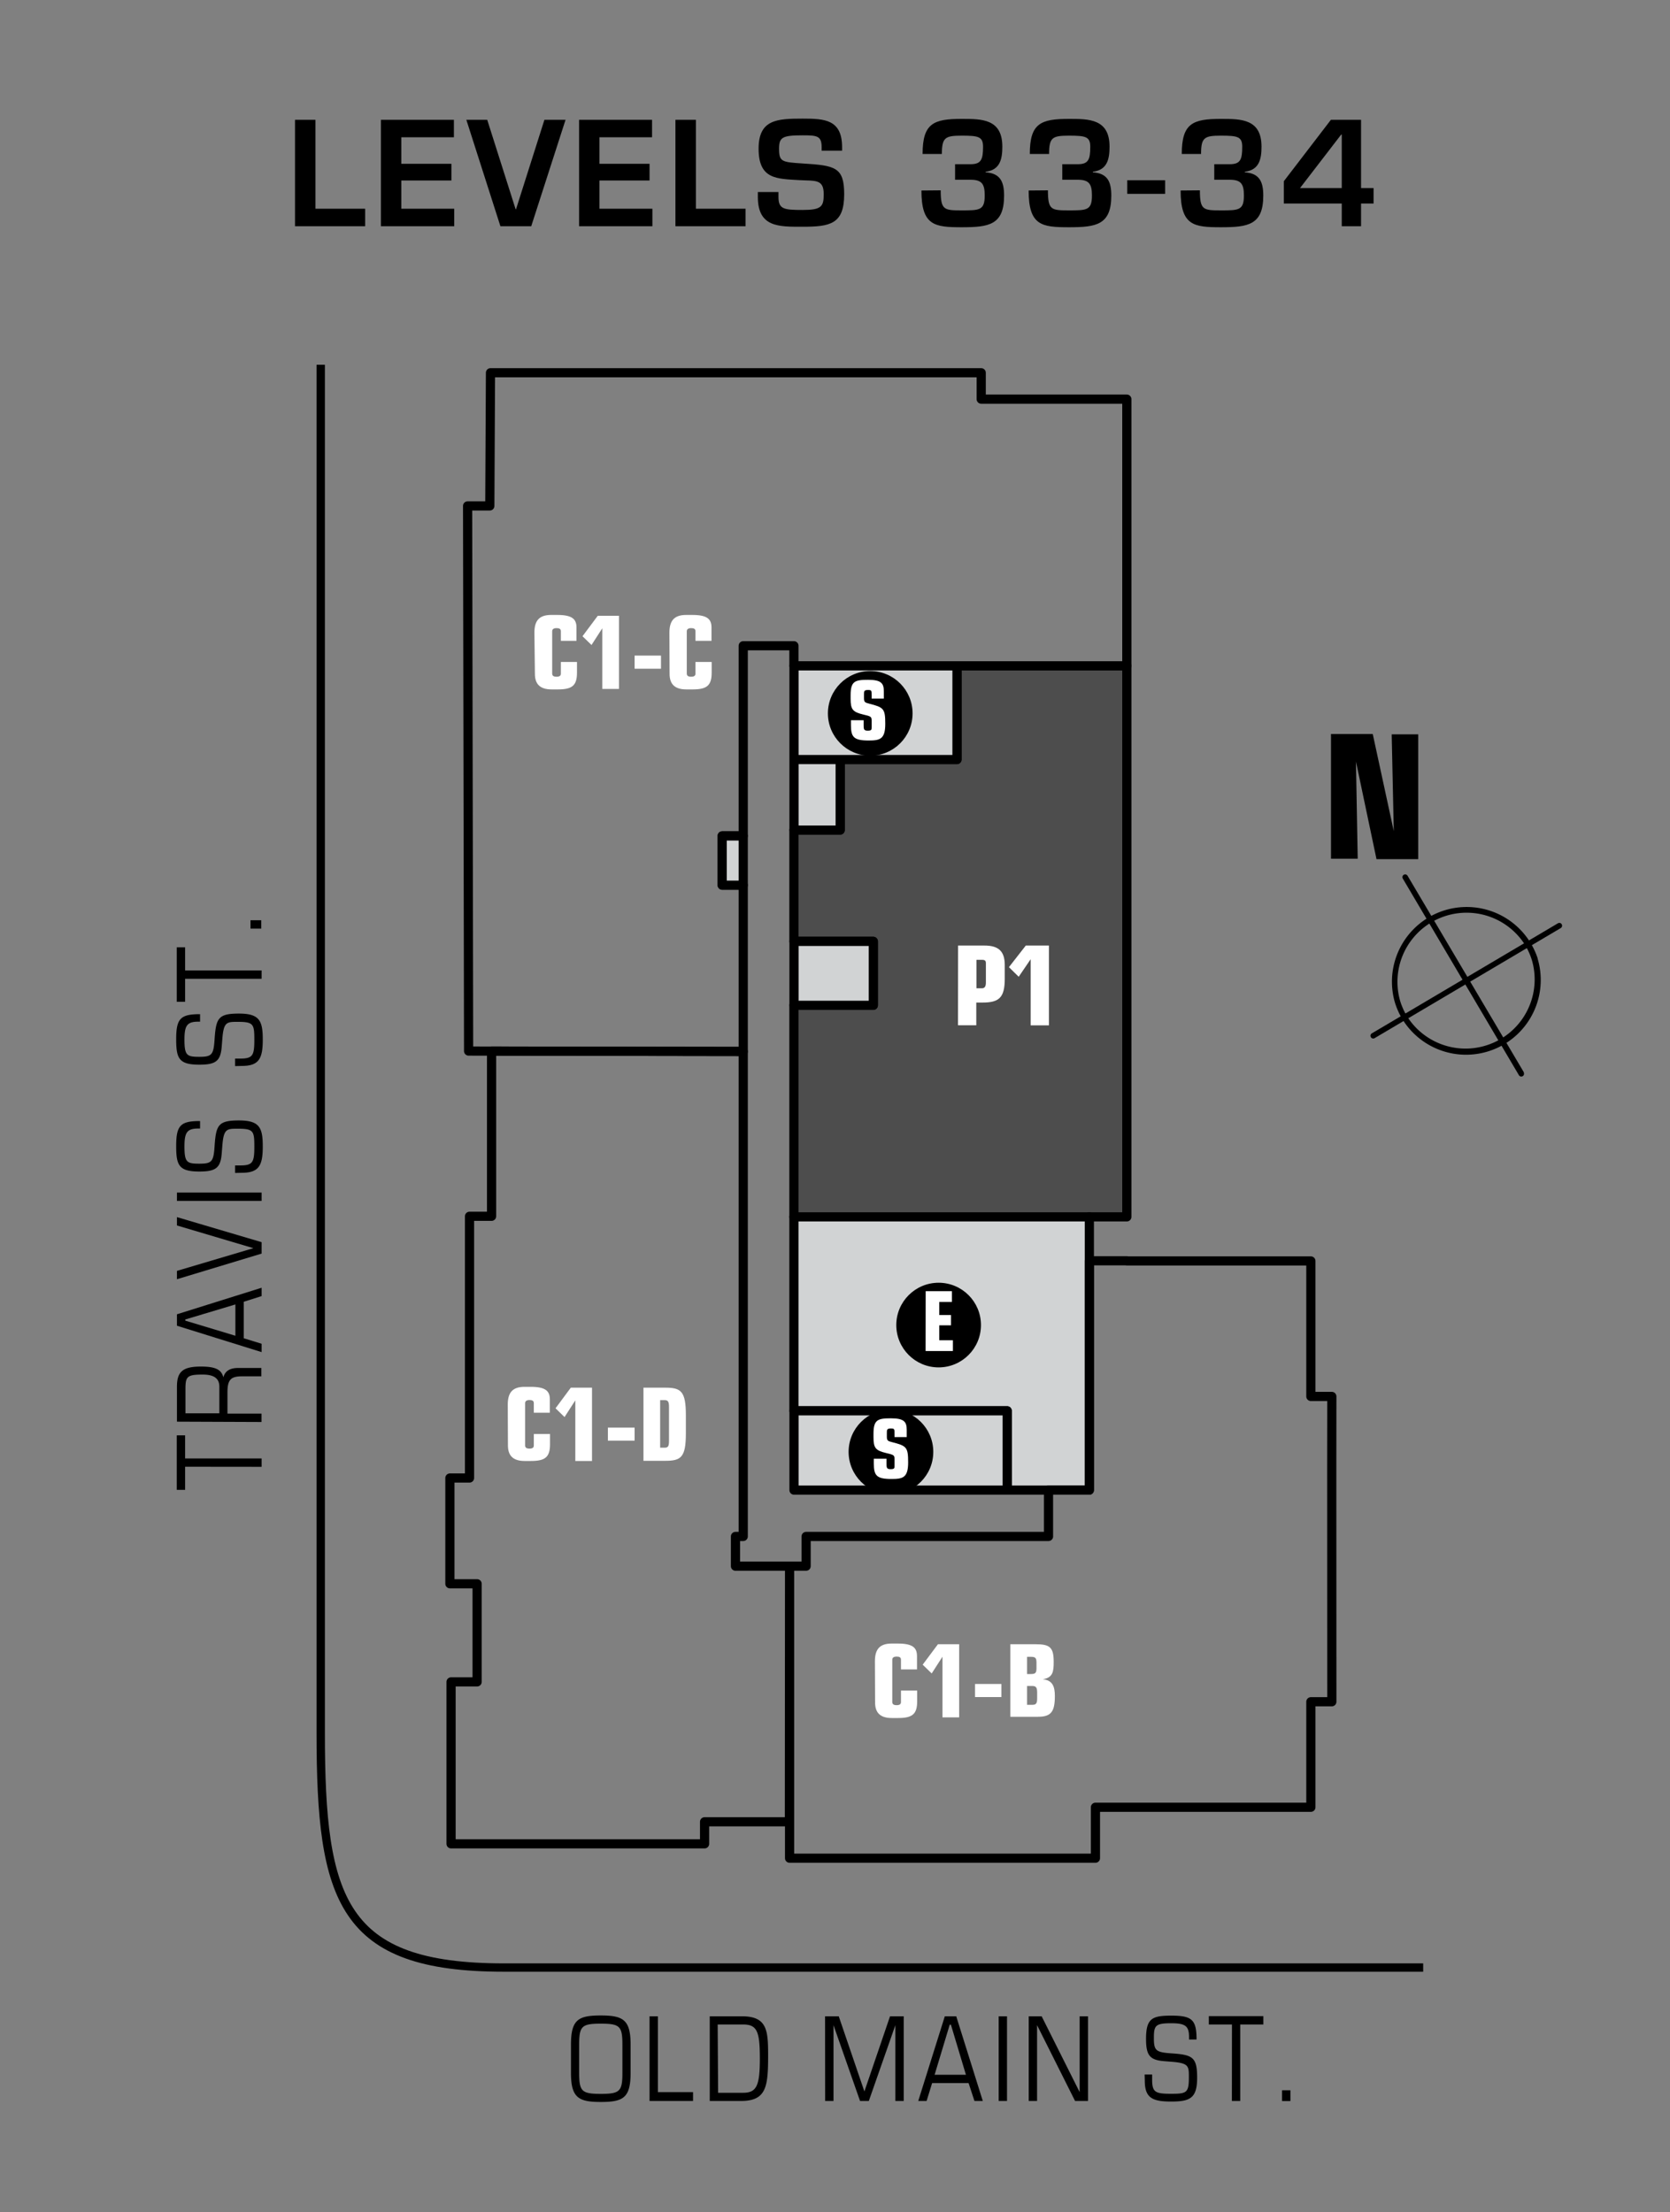 <svg xmlns="http://www.w3.org/2000/svg" width="200" height="265" viewBox="0 0 200 265"><rect x="0" y="0" width="200" height="265" fill="#808080" stroke="none"/><defs><style>.a{fill:#4d4d4d}.a,.c,.d,.e{stroke:#000}.a,.c,.d{stroke-linecap:round;stroke-linejoin:round;stroke-width:1.1px}.b{fill:#fff}.c,.e{fill:none}.d{fill:#d1d3d4}.e{stroke-miterlimit:10}</style></defs><title>Latitude</title><path class="a" d="M130.46 145.76h4.49V79.75h-20.34v11.23h-13.99v8.44h-5.54v13.34h9.51v7.65h-9.51v25.35"/><path class="b" d="M114.74 113.26h3.15c1.58 0 2.44.58 2.44 2.32v1.66c0 2.28-.7 2.85-2.67 2.85h-.74v2.72h-2.19zm2.84 5.12c.32 0 .49-.17.49-.7v-2.3c0-.32-.12-.41-.5-.41h-.63v3.41zm5.27-5.12h2.77v9.56h-2.19v-7.92L122 117l-1.17-1.15zM64 75.79c0-1.4.53-2.13 2-2.13h.75c1.75 0 2.29.48 2.29 1.5v1.6h-1.87v-1.15c0-.27-.18-.37-.51-.37s-.53.11-.53.38v5.06c0 .27.18.38.52.38s.52-.11.52-.37v-1.4h1.93v1.29c0 1.55-.59 2-2.29 2h-.75c-1.49 0-2-.74-2-1.87zm7.59-2.03h2.54v8.76h-2v-7.26l-1.29 2-1.08-1.05zM76 78.53h3.16v1.57H76zm4.17-2.74c0-1.4.53-2.13 2-2.13h.75c1.75 0 2.29.48 2.29 1.5v1.6h-1.92v-1.15c0-.27-.18-.37-.51-.37s-.53.11-.53.38v5.06c0 .27.18.38.52.38s.52-.11.52-.37v-1.4h1.94v1.29c0 1.55-.59 2-2.29 2h-.75c-1.49 0-2-.74-2-1.87zM104.78 199c0-1.4.53-2.13 2-2.13h.75c1.75 0 2.29.48 2.29 1.5v1.6h-1.92v-1.17c0-.27-.18-.37-.51-.37s-.53.11-.53.38v5.06c0 .27.18.38.52.38s.52-.11.52-.37v-1.38h1.94v1.29c0 1.55-.59 2-2.29 2h-.75c-1.49 0-2-.74-2-1.87zm7.55-2.05h2.54v8.76h-2v-7.26l-1.29 2-1.08-1.05zm4.44 4.76h3.16v1.57h-3.16zm4.23-4.76h3c1.74 0 2.19.36 2.19 2.12 0 1.15-.08 1.88-1.31 2.08 1.25.1 1.45 1 1.45 2 0 1.84-.42 2.49-2 2.49H121zm2 3.57h.48c.58 0 .65-.19.65-.77v-.53c0-.57-.07-.76-.65-.76H123zm0 3.69h.59c.5 0 .62-.15.62-.81v-.65c0-.65-.15-.8-.62-.8H123zm-62.19-35.96c0-1.4.53-2.13 2-2.13h.75c1.75 0 2.29.48 2.29 1.5v1.6h-1.92v-1.15c0-.27-.18-.37-.51-.37s-.53.11-.53.38v5.06c0 .27.18.38.52.38s.52-.11.52-.37v-1.38h1.94V173c0 1.55-.59 2-2.29 2h-.75c-1.49 0-2-.74-2-1.87zm7.55-2.03h2.54V175h-2v-7.26l-1.29 2-1.08-1.05zM72.8 171H76v1.57h-3.2zm4.26-4.78h2.61c1.88 0 2.47.41 2.47 3.29v2.19c0 2.88-.59 3.28-2.47 3.28h-2.61zm2 7.19h.53c.44 0 .53-.19.53-.85v-4c0-.65-.1-.85-.53-.85h-.53z"/><path class="c" d="M89.01 106.02h-2.52v-5.9h2.52V77.35h6.07v2.4h39.87V47.81h-17.44v-3.16H58.74l-.08 15.95H56l.12 65.3 32.89.05v-19.93z"/><path class="d" d="M130.46 145.76v32.73h-9.84v-9.5H95.08v-23.23h35.38z"/><path class="d" d="M120.62 168.99v9.5H95.09v-9.5zm-6.01-89.23v11.22H95.09V79.76zm-25.6 20.37v5.9h-2.52v-5.9zm15.58 12.63v7.66h-9.5v-7.66zm-3.97-21.78v8.45h-5.53v-8.45z"/><circle cx="104.22" cy="85.45" r="5.07"/><path class="b" d="M103.43 86.83c0 .49 0 .69.48.69s.48-.12.48-.43v-.77c0-.49-.11-.52-1-.73-1.28-.31-1.52-.61-1.52-1.89v-.43c0-1.67.51-1.84 2.08-1.84s1.9.4 1.9 1.39v.86h-1.46v-.35c0-.63 0-.68-.46-.68s-.46.18-.46.51v.47c0 .46.12.53.6.65 1.75.45 1.95.58 1.95 2.42s-.63 2-2 2c-1.78 0-2.11-.42-2.11-1.84v-.59h1.52z"/><circle cx="106.7" cy="173.91" r="5.07"/><path class="b" d="M106.17 175.29c0 .49 0 .69.48.69s.48-.12.48-.43v-.77c0-.49-.11-.52-1-.73-1.28-.31-1.52-.61-1.52-1.89v-.43c0-1.67.51-1.84 2.08-1.84s1.9.4 1.9 1.39v.86h-1.46v-.35c0-.63 0-.68-.46-.68s-.46.18-.46.51v.47c0 .46.12.53.6.65 1.75.45 1.95.58 1.95 2.42s-.63 2-2 2c-1.78 0-2.11-.42-2.11-1.84v-.59h1.52z"/><circle cx="112.41" cy="158.72" r="5.07"/><path class="b" d="M110.86 154.66H114v1.29h-1.51v1.57h1.4v1.23h-1.4v1.79h1.63v1.29h-3.27z"/><path class="c" d="M131.19 222.58v-6.1h25.8v-12.64h2.51l-.01-27.99.01-8.58h-2.51v-16.23h-22.04v-.02h-4.49v27.47h-4.89v5.55H96.54v3.56h-1.98v34.98h36.63zm-43.11-38.54h.93v-58.09l-30.14-.05v19.79h-2.64v31.35h-2.35v12.67h3.26v11.75h-3.12v19.4h30.36v-2.64h10.16l.02-30.62h-6.48v-3.56z"/><path d="M68.38 244.89c0-3 .91-3.47 3.57-3.47s3.57.5 3.57 3.47v3.42c0 3-.91 3.47-3.57 3.47s-3.57-.5-3.57-3.47zm6.16.06c0-2.24-.29-2.55-2.59-2.55s-2.59.31-2.59 2.55v3.31c0 2.24.29 2.55 2.59 2.55s2.59-.31 2.59-2.55zm3.25-3.43h1v9.08H83v1.06h-5.21zm7.21 0h3.88c3 0 3.11 1.71 3.11 4.66 0 3.71-.17 5.48-3.25 5.48H85zm1 9.16h3c1.62 0 2-.87 2-4.09s-.31-4.09-2-4.09h-3.05zm12.81-9.16h1.64l3.07 9 3.07-9h1.64v10.14h-1v-9.08l-3.18 9.08H103l-3.18-9.08v9.08h-1zm17.19 8h-4.37l-.66 2.14h-1l3.18-10.14h1.37l3.18 10.14h-1zm-2.12-7h-.14l-1.81 6h3.75zm5.72-1h1v10.14h-1zm3.6 0h1.55l4.55 9.08v-9.08h1v10.14h-1.55l-4.55-9.08v9.08h-1zm13.88 6.97h.9v.59c0 1.51.34 1.72 2.24 1.72s2.16-.1 2.16-2c0-1.29 0-1.67-2-1.83l-1-.08c-1.72-.14-2.13-.74-2.13-2.68 0-2.47.76-2.77 3.05-2.77 2.46 0 3 .5 3 2.86h-.9v-.3c0-1.33-.46-1.65-2.14-1.65-1.92 0-2.07.29-2.07 1.79s.25 1.69 2.13 1.82c2.51.17 3.05.45 3.05 2.91s-.84 2.86-3.12 2.86-3.15-.46-3.15-2.51zm10.46-5.99h-2.77v-1h6.53v1h-2.77v9.16h-1zm6 7.88h1v1.29h-1zM22.17 175.69v2.77h-1v-6.53h1v2.77h9.16v1zm-.98-5.4v-4.15c0-1.78.62-2.45 2.87-2.45 1.75 0 2.45.36 2.69 1.29.22-.8.83-1.12 1.78-1.12h2.77v1H29c-1.34 0-1.76.38-1.76 1.92v2.55h4.08v1zm5.08-1v-3.18c0-1-.64-1.46-2-1.46-1.9 0-2.06.25-2.06 1.77v2.87zm2.92-13.36v4.37l2.14.66v1l-10.14-3.16v-1.37l10.14-3.18v1zm-7 2.12v.14l6 1.81v-3.75zm-1-4.82v-1l9.16-2.72-9.16-2.72v-1l10.14 3v1.37zm0-9.38v-1h10.14v1zm6.96-3.35v-.9h.59c1.51 0 1.72-.34 1.72-2.24s-.1-2.16-2-2.16c-1.29 0-1.67 0-1.83 2l-.08 1c-.14 1.72-.74 2.13-2.68 2.13-2.46 0-2.77-.76-2.77-3.05 0-2.47.5-3 2.86-3v.9h-.22c-1.33 0-1.65.46-1.65 2.14 0 1.92.29 2.07 1.79 2.07s1.7-.25 1.82-2.13c.17-2.51.45-3.05 2.91-3.05s2.86.84 2.86 3.12-.46 3.15-2.51 3.15zm0-12.8v-.9h.59c1.51 0 1.72-.34 1.72-2.24s-.1-2.16-2-2.16c-1.29 0-1.67 0-1.83 2l-.08 1c-.14 1.72-.74 2.13-2.68 2.13-2.46 0-2.77-.76-2.77-3.05 0-2.47.5-3 2.86-3v.9h-.22c-1.33 0-1.65.46-1.65 2.14 0 1.92.29 2.07 1.79 2.07s1.7-.25 1.82-2.13c.17-2.51.45-3.05 2.91-3.05s2.86.84 2.86 3.12-.46 3.15-2.51 3.15zm-5.98-10.46V120h-1v-6.53h1v2.77h9.16v1zm7.83-6.01v-1h1.29v1zm152.5 17.28a.33.33 0 0 1-.6.27L168 105.24a.33.33 0 1 1 .57-.34l13.92 23.53a.21.21 0 0 1 .01.08z"/><path d="M184.15 114.84A8.95 8.95 0 0 1 167.9 122a9 9 0 0 1-.85-1.93 8.95 8.95 0 0 1 17.11-5.25zm-16.47 5.05a8.38 8.38 0 0 0 .79 1.79 8.28 8.28 0 0 0 15-6.64 8.36 8.36 0 0 0-.79-1.79 8.28 8.28 0 0 0-15 6.64z"/><path d="M187.06 110.78a.33.33 0 0 1-.15.39l-22.28 13.18a.33.33 0 0 1-.34-.57l22.28-13.18a.33.33 0 0 1 .46.11zm-24.67-19.56l.21 11.64h-3.2V87.92h5l2.52 11.64-.25-11.6h3.18v14.95h-5z"/><path class="e" d="M38.41 43.69v163.93c0 20 2.51 28.06 21.93 28.06h110.1"/><path d="M37.78 25h5.95v2.1h-8.4V14.35h2.45zm10.28-5.38h6v2h-6V25h6.34v2.1h-8.78V14.35h8.74v2.09h-6.3zm19.67-5.27L63.62 27.1h-3.69l-4.08-12.75h2.5l3.4 10.71h.05l3.4-10.71zm4.06 5.27h6v2h-6V25h6.34v2.1h-8.78V14.35h8.74v2.09h-6.3zM83.34 25h5.95v2.1h-8.4V14.35h2.45zm9.89-2v.59c0 1.46.63 1.56 2.89 1.56s2.53-.41 2.53-1.89c0-1.82-1-1.58-2.87-1.68-2.75-.17-4.93-.07-4.93-3.77 0-3.5 2.21-3.6 5.27-3.6 2.6 0 4.73.08 4.73 3.43v.41H98.4v-.41c0-1.38-.56-1.43-2.28-1.43-2.43 0-2.82.24-2.82 1.6 0 1.56.32 1.61 2.8 1.77 3.93.24 5 .44 5 3.69 0 3.59-1.7 3.89-5 3.89-2.82 0-5.34.08-5.34-3.57V23zm19.43-.2c0 2.36.39 2.4 2.52 2.4s2.75 0 2.75-1.78c0-1.36-.32-1.89-1.7-1.89h-1.85v-1.86h1.85c1.27 0 1.5-.56 1.5-2.09 0-1.22-.56-1.33-2.55-1.33s-2.38.22-2.38 2.19h-2.31c0-3.67 1.31-4.2 4.69-4.2 2.41 0 4.86 0 4.86 3.33 0 1.51-.29 2.8-2 3v.07c1.75.12 2.21 1.12 2.21 2.79 0 3.52-1.82 3.79-5.07 3.79s-4.83-.19-4.83-4.4zm12.84 0c0 2.36.39 2.4 2.52 2.4s2.75 0 2.75-1.78c0-1.36-.32-1.89-1.7-1.89h-1.85v-1.86h1.85c1.28 0 1.5-.56 1.5-2.09 0-1.22-.56-1.33-2.55-1.33s-2.38.22-2.38 2.19h-2.31c0-3.67 1.31-4.2 4.69-4.2 2.41 0 4.86 0 4.86 3.33 0 1.51-.29 2.8-2 3v.07c1.75.12 2.21 1.12 2.21 2.79 0 3.52-1.82 3.79-5.07 3.79s-4.83-.19-4.83-4.4zm14.04-1.21v1.63H135v-1.63zm4.16 1.21c0 2.36.39 2.4 2.52 2.4s2.75 0 2.75-1.78c0-1.36-.32-1.89-1.7-1.89h-1.85v-1.86h1.85c1.28 0 1.5-.56 1.5-2.09 0-1.22-.56-1.33-2.55-1.33s-2.38.22-2.38 2.19h-2.31c0-3.67 1.31-4.2 4.69-4.2 2.41 0 4.86 0 4.86 3.33 0 1.51-.29 2.8-2 3v.07c1.75.12 2.21 1.12 2.21 2.79 0 3.52-1.82 3.79-5.07 3.79s-4.83-.19-4.83-4.4zm19.3-.27h1.5v1.85H163v2.72h-2.31v-2.72h-6.94v-2.67l5.64-7.36H163zm-2.31-6.41h-.07l-4.93 6.41h5z"/></svg>